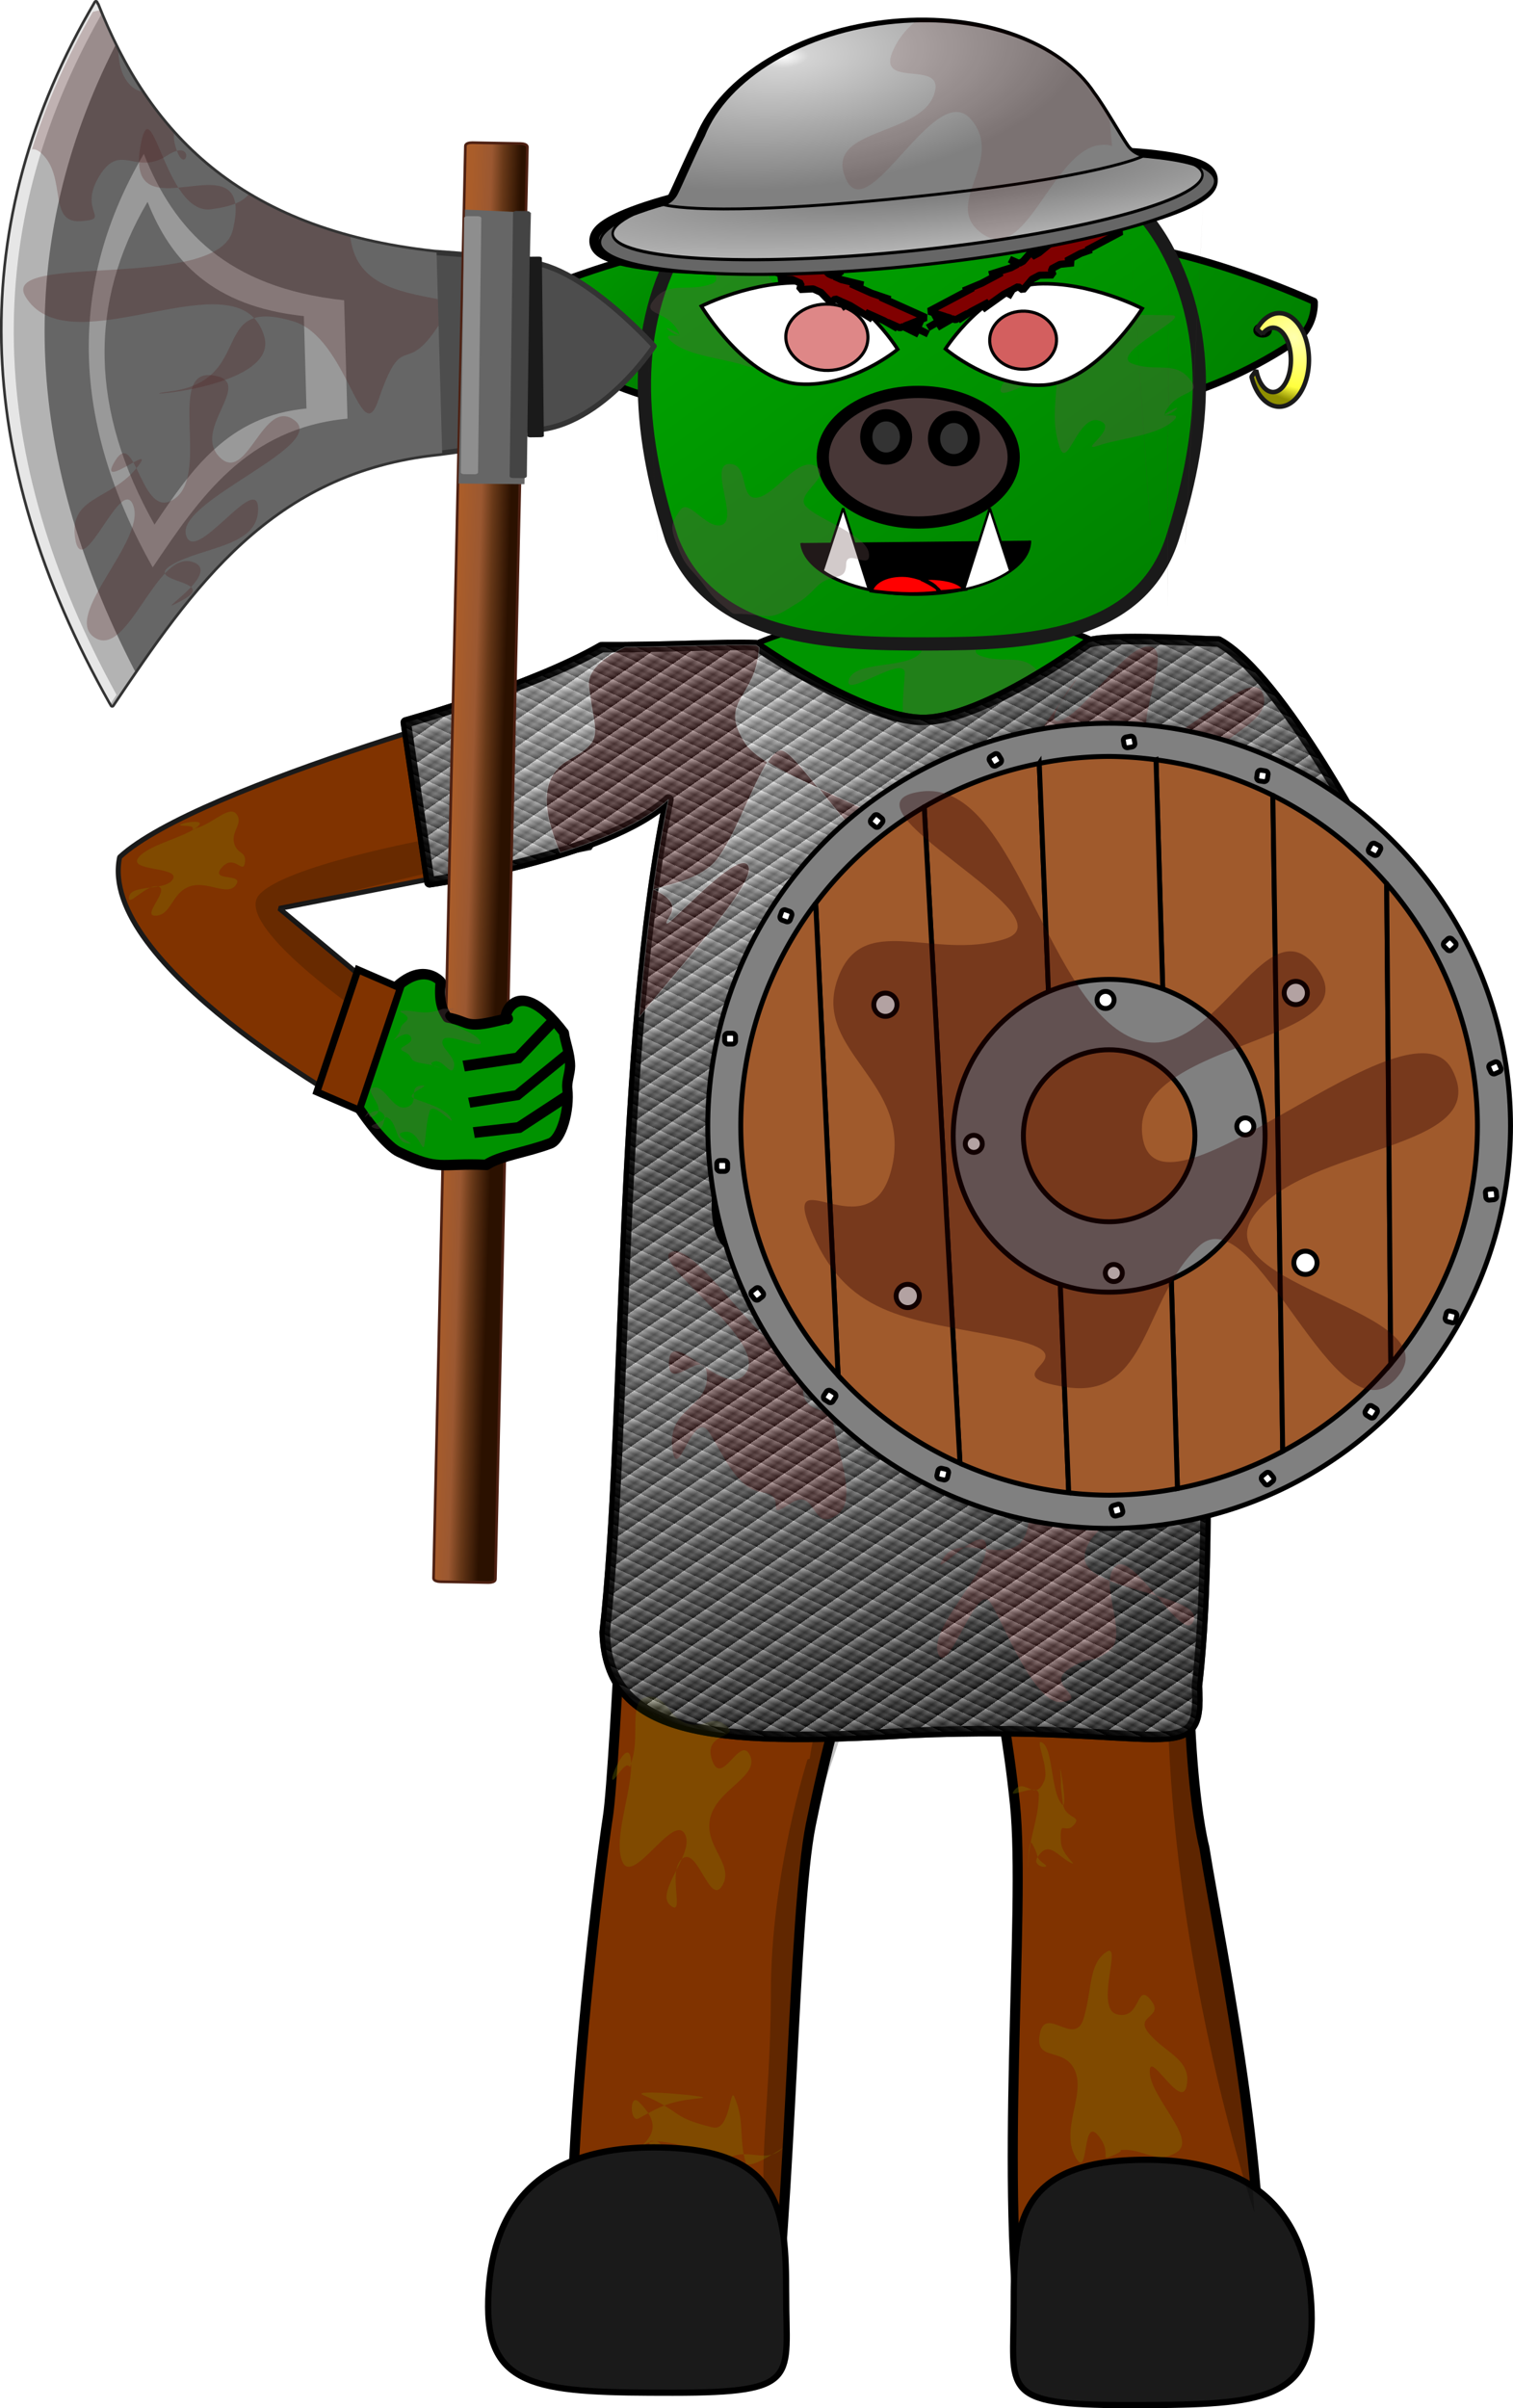 <?xml version="1.0" encoding="UTF-8"?>
<svg version="1.1" viewBox="0 0 1687.9 2684.7" xml:space="preserve" xmlns="http://www.w3.org/2000/svg" xmlns:xlink="http://www.w3.org/1999/xlink"><defs><linearGradient id="a"><stop stop-color="#fff" offset="0"/><stop stop-color="#3c3c3c" offset=".443"/><stop stop-color="#797979" offset=".634"/><stop offset="1"/></linearGradient><radialGradient id="f" cx="980.14" cy="2350.8" r="547.35" gradientTransform="matrix(1.796 -.07 .081 2.061 -969.52 -2483.1)" gradientUnits="userSpaceOnUse" xlink:href="#a"/><linearGradient id="k" x1="862.34" x2="876.44" y1="2218" y2="2238.1" gradientUnits="userSpaceOnUse" xlink:href="#a" spreadMethod="repeat"/><linearGradient id="i" x1="862.34" x2="856.31" y1="2218" y2="2231.2" gradientUnits="userSpaceOnUse" xlink:href="#a" spreadMethod="repeat"/><linearGradient x1="321.49" x2="323.31" y1="495.88" y2="499.57" gradientUnits="userSpaceOnUse" xlink:href="#a" spreadMethod="repeat"/><radialGradient id="e" cx="1615.9" cy="1149.9" r="358.16" gradientTransform="matrix(2.166 .005 .002 .253 -2232.5 974.56)" gradientUnits="userSpaceOnUse"><stop stop-color="#6d6d6d" offset="0"/><stop stop-color="#cacaca" offset="1"/></radialGradient><radialGradient id="d" cx="1509.1" cy="1037.8" r="279.73" gradientTransform="matrix(1.433 .023 -.017 .471 -1058 607.43)" gradientUnits="userSpaceOnUse"><stop stop-color="#fafafa" offset="0"/><stop stop-color="#d3d3d3" offset=".078"/><stop stop-color="#808080" offset="1"/></radialGradient><linearGradient id="h" x1="47.04" x2="156.82" y1="-11.322" y2="138.77" gradientTransform="matrix(4.396 0 0 4.396 854.21 1601.1)" gradientUnits="userSpaceOnUse" xlink:href="#b"/><linearGradient id="b"><stop stop-color="#00ab00" offset="0"/><stop stop-color="#007e00" offset="1"/></linearGradient><linearGradient id="g" x1="80.046" x2="199.83" y1="-33.495" y2="64.095" gradientTransform="matrix(4.396 0 0 4.396 854.21 1601.1)" gradientUnits="userSpaceOnUse" xlink:href="#b"/><radialGradient id="c" cx="162.98" cy="54.47" r="4.919" gradientTransform="matrix(10.606 12.068 -9.898 8.699 485.13 -580.16)" gradientUnits="userSpaceOnUse"><stop stop-color="#ffffaf" offset="0"/><stop stop-color="#ffff3d" offset=".771"/><stop stop-color="#8f8f00" offset="1"/></radialGradient><linearGradient id="l" x1="190.73" x2="139.52" y1="9.253" y2="66.767" gradientTransform="matrix(-4.396 0 0 4.396 1645.5 1601.1)" gradientUnits="userSpaceOnUse" xlink:href="#b"/><linearGradient id="j" x1="1103.9" x2="1135.8" y1="513.62" y2="498.77" gradientTransform="matrix(-1.434 .557 .62 1.288 1658.8 -641.67)" gradientUnits="userSpaceOnUse"><stop stop-color="#2b1100" offset="0"/><stop stop-color="#673818" offset=".364"/><stop stop-color="#9b5831" offset=".606"/><stop stop-color="#aa5d2a" offset="1"/></linearGradient></defs><g transform="translate(-230.91 -1484.3)"><path d="m802.68 1820.4s-2.599 28.004 21.92 44.726c82.267 56.109 204.39 95.06 285.56 70.033 81.176-25.028 84.937-96.961 8.402-160.67-76.536-63.706-315.88 45.907-315.88 45.907z" fill="url(#l)" stroke="#000" stroke-linecap="round" stroke-linejoin="bevel" stroke-width="7.913"/><path d="m851.21 2252.5s-399.16 106.31-486.79 187.26c-25.679 119.42 262.8 278.85 262.8 278.85l54.435-105.91-139.19-115.65 347.57-67.971z" fill="#803300" stroke="#1a1a1a" stroke-linecap="round" stroke-linejoin="bevel" stroke-width="5.607"/><path transform="translate(253.14 1300.1)" d="m851.75 826.62 21.814 56.279c-46.373 15.416-94.478 31.816-94.525 54.242-1.2e-4 17.943 16.48 34.532 44.396 48.01v571.63h386.8v-577.08c21.589-12.397 34.039-26.972 34.039-42.568-0.105-22.401-54.918-43.803-101.24-59.201l28.525-51.32h-319.81z" fill="#009500" stroke="#000" stroke-linecap="round" stroke-width="6.413"/><path d="m936.56 3027.2s-19.211 429.82-27.441 482.05c-8.23 52.225-64.674 489.92-28.467 620.85l208.81-9.536c24.647-176.29 26.295-504.76 45.94-601.87 50.038-247.36 120.98-369.61 120.98-369.61s78.05 70.163 106.78 346.1c12.454 119.61-18.672 430.4 10.557 619.42h252.02c36.208-130.93-34.804-466.22-51.263-570.66 0 0-31.706-114.13-10.425-421.64 1.996-28.85-4.942-59.401-1.943-91.72-163.69-13.515-625.56-3.371-625.56-3.371z" fill="#803300" stroke="#000" stroke-linecap="round" stroke-linejoin="bevel" stroke-width="11.233"/><path d="m1361.8 4056.1c0 93.108-17.403 109.39 126.31 109.39 143.71 0 206.11-2.713 206.11-95.679 0-93.108-40.696-177.79-184.41-177.79-143.71 0-148 70.974-148 164.08z" fill="#1a1a1a" stroke="#000" stroke-width="6.96"/><path d="m1252.1 3226.6c-79.686 69.599-108.05 154.9-117.97 218.43-0.711 0.035-1.489 0.245-2.34 0.652 0 0-40.926 127.82-40.926 260.65s-21.461 241.36 4.85 241.36c26.311 0 8.001-108.52 18.068-244.71 5.094-68.913 16.173-138.78 22.301-188.41 73.67-208 73.443-250.76 121.45-279.03l-5.438-8.938z" fill-opacity=".246" fill-rule="evenodd"/><path d="m1565.5 3069.2c-100.34 398.06 64.873 881.92 64.873 881.92l-13.326-184.1c-14.502-85.945-30.542-162.77-37.496-203.79 0 0-33.954-113.61-11.164-419.69 1.759-23.623-2.947-48.395-2.887-74.348z" fill-opacity=".268" fill-rule="evenodd"/><path transform="matrix(-.457 0 0 .366 1122.9 2050.5)" d="m-264.59 707.34c-18.239 64.478-44.168-101.74-94.589-83.857-55.035 19.515 56.111 99.883 4e-3 76.049-51.402-21.836-134.81-28.631-176.39-69.38-45.391-44.479 52.438-2.484-0.299-37.645-48.314-32.213 38.357 50.449 9.505-5.077-31.492-60.608-91.319-39.838-51.488-95.059 36.491-50.591 82.558-15.816 137.25-42.466 59.698-29.089-151.18-146.88-95.592-147 50.928-0.111 152.18-7.094 206.97 17.534 59.797 26.882-14.884-32.989 47.163-30.838 56.845 1.97-44.365 103-13.521 151.01 33.667 52.413 162.54 22.019 175.53 84.575 11.902 57.311-140.07-84.916-136.77-19.346 3.598 71.572 12.141 131.12-7.767 201.5z" fill="#6c5353" fill-opacity=".307"/><path d="m901.99 2205.8c-78.734 45.321-218.37 83.864-218.37 83.864l26.444 178.2s198.26-28.276 266.58-92.24c-56.249 268.94-45.594 700.6-71.142 928.31 3.435 113.05 113.99 126.04 342.3 112.14 286.62-12.068 324.05 41.559 318.38-52.134 28.97-245.58-15.611-769.91-20.271-979.67 64.875 49.296 59.566 59.947 59.566 59.947l161.16-1.152s-104.69-204.86-176.34-243.59c-22.626-0.163-117.35-6.717-145.22 1.122 0 0-116.3 86.376-184.24 86.315-67.941-0.061-186.41-83.366-186.41-83.366-39.106-1.252-102.08 2.63-172.43 2.254z" fill="url(#f)" stroke="#000" stroke-linecap="round" stroke-linejoin="round" stroke-width="11.703"/><g transform="matrix(4.941 11.381 -10.179 5.047 7569.1 -3093.2)" fill="#deaa87"/><path transform="translate(359.99 1272.7)" d="m350.99 1146.7s-165.55 30.421-191.58 63.204c-26.028 32.783 107.65 126.02 107.65 126.02l24.319-21.124-108.91-90.494 165.5-39.459z" fill-opacity=".187"/><path d="m1697.1 1820.4s2.599 28.004-21.92 44.726c-82.267 56.109-204.39 95.06-285.56 70.033-81.176-25.028-84.937-96.961-8.402-160.67 76.536-63.706 315.88 45.907 315.88 45.907z" fill="url(#g)" stroke="#000" stroke-linecap="round" stroke-linejoin="bevel" stroke-width="7.913"/><path d="m1259.4 1638.6c-111.26 0.242-216.52 21.398-272.03 121.34-55.756 100.18-42.005 216.66-7.001 325.6 43.554 112.41 176.3 116.88 285.99 116.63 109.7-0.255 235.31-6.284 272.06-116.63 35-108.94 48.502-225.42-7.001-325.6-55.506-99.941-160.77-121.1-272.03-121.34z" fill="url(#h)" stroke="#1a1a1a" stroke-linecap="round" stroke-linejoin="bevel" stroke-width="14.794px"/><path d="m1379.9 2087c0 33.314-57.006 60.062-127.51 60.062-68.256 0-124.26-25.29-127.26-57.387z"/><path d="m1379.9 2087c0 33.314-57.006 60.062-127.51 60.062-68.256 0-124.26-25.29-127.26-57.387" fill="none" stroke="#000" stroke-width="2.959px"/><path d="m1273.9 2129.1c15.002 0.973 27.253 4.134 33.254 12.158-9.501 1.216-18.502 2.432-29.003 2.918-2.25-7.052-9.501-10.456-19.002-14.347 4.251-0.729 9.251-1.216 14.752-0.729zm-14.752 0.729c-0.25 0.242-0.499 0.242-0.499 0.242 9.251 3.891 25.752 13.861 18.752 14.59-20.252 2.432-42.254 2.189-64.756-0.486-3.25-0.242-6.5-0.73-9.75-1.216 3-11.186 19.001-18.481 38.253-17.265 6.5 0.486 12.501 2.189 18.002 4.134z" fill="#f00" stroke="#000" stroke-width="3.699px"/><path transform="matrix(-.457 0 0 .366 1292.5 1724.9)" d="m-264.59 707.34c-18.239 64.478-44.168-101.74-94.589-83.857-55.035 19.515 56.111 99.883 4e-3 76.049-51.402-21.836-134.81-28.631-176.39-69.38-45.391-44.479 52.438-2.484-0.299-37.645-48.314-32.213 38.357 50.449 9.505-5.077-31.492-60.608-91.319-39.838-51.488-95.059 36.491-50.591 82.558-15.816 137.25-42.466 59.698-29.089-151.18-146.88-95.592-147 50.928-0.111 152.18-7.094 206.97 17.534 59.797 26.882-14.884-32.989 47.163-30.838 56.845 1.97-44.365 103-13.521 151.01 33.667 52.413 162.54 22.019 175.53 84.575 11.902 57.311-140.07-84.916-136.77-19.346 3.598 71.572 12.141 131.12-7.767 201.5z" fill="#6c5353" fill-opacity=".307"/><path d="m1394.9 1913.6c-58.756 2.918-109.26-40.365-109.26-40.365s44.255-69.545 103.01-72.463c58.756-2.675 116.51 27.478 116.51 27.478s-51.505 82.432-110.26 85.35z" fill="#fff" stroke="#000" stroke-width="3.945px"/><path d="m1374.3 1895.9c-20.752 0.973-38.254-12.645-39.254-30.638-1.001-17.751 14.751-33.07 35.504-34.043 20.502-0.973 38.004 12.645 39.004 30.396 1.001 17.994-14.751 33.313-35.253 34.285z" fill="#d35f5f" stroke="#000" stroke-width="3.452px"/><path transform="matrix(.457 0 0 .366 1226.5 1635.9)" d="m-264.59 707.34c-18.239 64.478-44.168-101.74-94.589-83.857-55.035 19.515 56.111 99.883 4e-3 76.049-51.402-21.836-134.81-28.631-176.39-69.38-45.391-44.479 52.438-2.484-0.299-37.645-48.314-32.213 38.357 50.449 9.505-5.077-31.492-60.608-91.319-39.838-51.488-95.059 36.491-50.591 82.558-15.816 137.25-42.466 59.698-29.089-151.18-146.88-95.592-147 50.928-0.111 152.18-7.094 206.97 17.534 59.797 26.882-14.884-32.989 47.163-30.838 56.845 1.97-44.365 103-13.521 151.01 33.667 52.413 162.54 22.019 175.53 84.575 11.902 57.311-140.07-84.916-136.77-19.346 3.598 71.572 12.141 131.12-7.767 201.5z" fill="#6c5353" fill-opacity=".307"/><path d="m1122.6 1912.4c58.756 3.891 109.76-38.663 109.76-38.663s-43.003-70.032-102.01-73.922c-58.755-3.648-117.01 25.775-117.01 25.775s50.255 83.162 109.26 86.809z" fill="#fff" stroke="#000" stroke-width="3.945px"/><path d="m1150.6 1897.2c25.156 1.387 46.938-13.87 48.472-34.12 1.841-20.528-17.486-38.281-42.643-39.669-25.463-1.387-46.938 13.87-48.778 34.12-1.534 20.25 17.794 38.003 42.95 39.668z" fill="#de8787" stroke="#000" stroke-width="3.452px"/><path d="m1573.1 1709.9c-19.502 379.58-20.002 382.74-20.002 382.74z" fill="#483737"/><path d="m1489.9 1725.2c25.753 363.29 25.753 366.45 25.753 366.45z" fill="#483737"/><path d="m1534.6 1723.2c-1 433.32-1.25 436.97-1.25 436.97z" fill="#483737"/><path d="m944.93 1709.9c19.502 379.58 19.752 382.74 19.752 382.74z" fill="#483737"/><path d="m1488.1 1717.4-29.996 17.616-3.038-0.964 22.41-15.39-23.235 15.118-1.986-0.632-3.925 2.083 15.117-11.905-29.984 19.795-9.474 5.025 4.255-9.502-14.013 14.678-1.458 0.773 6.942-12.421-29.769 24.526-7.778 4.132 7.609-14.801-17.624 20.113-4.347 2.305-10.475-4.595 8.861 5.455-7.622 4.045-23.998 7.571 13.835-2.181-22.451 11.904-20.277 8.463 10.684-3.373-49.14 26.074 12.519 3.998-8.086 4.418 8.236-4.367 5.075 1.619-6.226 4.154 6.885-3.944 0.91 0.29-20.721 12.276 21.43-12.051 4.398 1.407-15.143 10.174 16.687-9.677 3.756 1.198 13.592-7.209-10.96 7.713 14.647-9.667 19.948-10.589-7.346 8.23 23.799-16.957 8.841-4.689-4.204 8.091 5.157-8.591 6.375-3.387 5.233 3.959 10.212-12.149 8.382-4.445 15.048-0.242-2.015-6.674 9.785-5.19 15.221-1.588-8.168-2.156 15.958-8.461 12.058-4.25-5.455 0.75 38.924-20.654-9.48-3.034 8.744-4.518-9.329 4.333-1.937-0.618 12.951-6.562-14.828 5.959-3.723-1.186 31.354-16.612-31.746 16.483-4.064-1.3 28.185-18.195z" fill="#800000" stroke="#000" stroke-linecap="round" stroke-linejoin="bevel" stroke-width="7.913"/><path d="m1285.2 1549.1-17.982 56.142-9.086-48.512 2.005 53.648-28.995-50.9 8.556 68.091-32.096-54.712 19.467 61.534-44.421-38.472 24.308 31.726-52.768-13.751 37.44 25.093-53.832-9.028 54.882 18.459 137.45 4.063 57.711-36.557-61.252 28.26 48.922-38.03-66.231 25.992 33.163-41.585-49.808 30.842 36.201-56.466-40.312 53.243-3.32-69.08zm94.287 96.782-34.514 7.037 9.044 0.268 25.469-7.304z" fill="#800000" stroke="#000" stroke-linecap="round" stroke-linejoin="bevel" stroke-width="3.077"/><path d="m1392.8 1617.5-49.555 48.25" fill="none" stroke="#000" stroke-width="4.396px"/><path d="m1232.4 1601.8c-20.865 59.987-20.865 59.987-20.865 59.987" fill="none" stroke="#000" stroke-width="4.396px"/><path d="m1091.6 1638.4 46.946 29.994" fill="none" stroke="#000" stroke-width="4.396px"/><path d="m1317.2 1641c-43.034 33.905-41.73 32.602-41.73 32.602" fill="none" stroke="#000" stroke-width="4.396px"/><path d="m1468.4 1671c-61.291 23.474-62.595 23.474-62.595 23.474" fill="none" stroke="#000" stroke-width="4.396px"/><path d="m1069.4 1695.7c-49.555-15.649-49.555-14.344-49.555-14.344" fill="none" stroke="#000" stroke-width="4.396px"/><path d="m1135.9 1630.5c28.689 24.777 27.385 23.473 27.385 23.473" fill="none" stroke="#000" stroke-width="4.396px"/><ellipse cx="1255.3" cy="1994" rx="106.48" ry="72.796" fill="#483737" stroke="#000" stroke-linecap="round" stroke-linejoin="bevel" stroke-width="13.629"/><ellipse cx="1219.5" cy="1971.4" rx="22.169" ry="24.125" fill="#333" stroke="#000" stroke-linecap="round" stroke-linejoin="bevel" stroke-width="13.629"/><ellipse cx="1295.1" cy="1973.2" rx="22.169" ry="24.125" fill="#333" stroke="#000" stroke-linecap="round" stroke-linejoin="bevel" stroke-width="13.629"/><path d="m1036 1739.2 31.088 15.61 2.969-1.161-23.371-13.886 24.177 13.561 1.941-0.761 4.054 1.821-15.866-10.887 31.219 17.784 9.784 4.393-4.869-9.203 14.946 13.727 1.506 0.676-7.742-11.939 31.314 22.52 8.032 3.612-8.563-14.27 18.905 18.913 4.489 2.015 10.151-5.273-8.484 6.024 7.87 3.537 24.442 5.98-13.949-1.268 23.184 10.405 20.789 7.114-10.882-2.664 50.745 22.793-12.229 4.811 8.358 3.877-8.504-3.816-4.957 1.948 6.485 3.738-7.129-3.484-0.889 0.347 21.482 10.89-22.175-10.619-4.296 1.692 15.778 9.159-17.286-8.561-3.669 1.441-14.035-6.301 11.443 6.977-15.25-8.685-20.6-9.257 7.87 7.731-24.86-15.358-9.13-4.099 4.726 7.797-5.71-8.234-6.583-2.961-4.961 4.294-10.987-11.452-8.656-3.886-15.032 0.746 1.573-6.791-10.105-4.537-15.293-0.586 8.009-2.688-16.478-7.396-12.311-3.449 5.492 0.391-40.196-18.056 9.261-3.65-9.022-3.934 9.593 3.711 1.892-0.744-13.353-5.698 15.187 4.973 3.637-1.427-32.376-14.519 32.759 14.364 3.97-1.565-29.318-16.306z" fill="#800000" stroke="#000" stroke-linecap="round" stroke-linejoin="bevel" stroke-width="7.913"/><path d="m1383.7 1656.6c-43.034 33.906-41.73 32.602-41.73 32.602" fill="none" stroke="#000" stroke-width="4.396px"/><path d="m1151.6 1655.3 46.946 29.994" fill="none" stroke="#000" stroke-width="4.396px"/><path d="m1335.1 2050.8-28.662 90.331h1.151c20.374-4.604 37.792-11.619 50.378-20.359l-8.209-25.116-14.657-44.839z" fill="#fff" stroke="#000" stroke-linecap="round" stroke-linejoin="bevel" stroke-width="2.638"/><path d="m1171.5 2050.8 14.331 45.166 14.331 45.165h-1.151c-20.374-4.604-37.791-11.619-50.378-20.359l8.209-25.116 14.657-44.839z" fill="#fff" stroke="#000" stroke-linecap="round" stroke-linejoin="bevel" stroke-width="2.638"/><ellipse cx="1639.5" cy="1852.5" rx="6.409" ry="4.189" stroke="#000" stroke-linecap="round" stroke-linejoin="bevel" stroke-width="7.99"/><path d="m1658 1833.4a33.141 52.125 0 0 0-24.887 17.761l6.181 5.619a19.893 35.847 0 0 1 11.84-7.098 19.893 35.847 0 0 1 19.898 35.849 19.893 35.847 0 0 1-19.898 35.836 19.893 35.847 0 0 1-18.802-24.338l-5.235 7.208a33.141 52.125 0 0 0 30.902 33.411 33.141 52.125 0 0 0 33.136-52.117 33.141 52.125 0 0 0-33.136-52.13z" fill="url(#c)" stroke="#1a1a1a" stroke-linecap="round" stroke-linejoin="bevel" stroke-width="5.066"/><g transform="matrix(.835 -.078 .059 1.105 132.66 383.49)" stroke="#000" stroke-miterlimit="10"><path d="m1538.5 1262.8c-2.506-1.673-5.01-3.778-7.184-6.45-8.166-10.038-28.862-42.256-40.9-55.943-39.234-52.212-140.05-89.305-258.32-89.305-123.8 0-227.95 39.782-262.88 95.86-13.81 17.425-32.843 46.367-39.841 55.296-1.173 1.497-2.482 2.763-3.842 3.859-64.534 8.594-103.67 19.683-103.46 31.618 0.44 25.835 184.91 45.842 412.03 44.686 227.12-1.155 410.88-23.036 410.44-48.871-0.205-12.03-40.32-22.795-106.05-30.749z" fill="#999" stroke-linecap="round" stroke-width="17.493"/><ellipse transform="matrix(1 -.005 .017 1 0 0)" cx="1214.1" cy="1300.7" rx="411.26" ry="46.787" fill="url(#e)" stroke-width="2.916"/><path d="m1611.7 1272.1c13.867 4.733 21.447 9.853 21.526 15.229 0.379 26.095-175.78 48.302-393.46 49.601-217.68 1.299-394.45-18.803-394.83-44.897-0.091-6.252 9.977-12.28 28.296-17.851-29.376 7.738-45.936 16.43-45.804 25.542 0.44 30.286 184.86 53.738 411.91 52.384 227.05-1.355 410.76-27.004 410.32-57.29-0.118-8.191-13.721-15.881-37.962-22.718z" fill="#666" stroke-width="3.156"/><path d="m914.61 1267.2s11.665-1.276 18.664-10.205 26.031-37.872 39.841-55.297c34.93-56.078 139.08-95.86 262.88-95.86 118.27 0 219.08 37.094 258.32 89.305 12.038 13.688 32.734 45.905 40.9 55.943 8.166 10.038 20.998 12.283 20.998 12.283s-56.247 18.032-321.9 19.596c-265.66 1.565-319.7-15.767-319.7-15.767z" fill="url(#d)" stroke-linecap="round" stroke-width="2.916"/></g><path transform="translate(359.99 1272.7)" d="m698.68 930.54c-33.56-0.086-79.352 2.048-130.44 2.459-24.847 11.591-42.594 25.782-40.467 44.109 6.177 53.22 18.814 58.675-22.068 81.311-40.882 22.636-22.266 74.197-10.703 102.16 0.223 0.54 0.51 1.068 0.824 1.592 47.064-14.564 93.981-34.166 120.83-59.303-6.548 31.306-12.179 64.839-17.076 99.977 0.312 0.139 0.633 0.276 0.939 0.416 19.352-6.61 42.208-8.938 63.24-26.131 22.052-18.026 44.526-86.631 63.361-115.92-11.51-7.195-20.415-14.403-24.967-21.568-27.632-43.493 5.5-48.149 14.037-91.832 1.057-5.41 1.587-10.298 1.637-14.699-1.471-1.009-3.393-2.324-3.393-2.324-4.888-0.156-10.15-0.232-15.752-0.246zm28.438 130.67c15.559 9.725 35.907 19.42 56.836 28.961-18.623-23.111-34.37-42.454-41.967-42.342-4.612 0.068-9.598 5.184-14.869 13.381zm56.836 28.961c33.084 41.057 75.352 94.153 97.896 72.252 21.584-20.968-40.325-46.006-97.896-72.252zm-183.44 113.09c-0.35 0.119-0.7 0.239-1.047 0.361-6.267 45.1-11.322 92.85-15.488 142.07 45.64-56.114 129.37-148.54 122.44-167.97-10.164-28.465-112.14 94.507-88.002 55.191 7.92-12.898-1.396-22.108-17.898-29.65z" fill="#501616" stroke="#fff" stroke-linecap="round" stroke-linejoin="bevel" stroke-width=".656"/><path transform="matrix(1.037 0 0 1.228 687.5 1903.2)" d="m759.91 1080.5c-19.691 14.305 14.896 63.31-6.748 76.936-21.645 13.626-17.72 2.511-43.828 16.717-26.108 14.206 22.573 26.187-6.864 29.846-29.438 3.659-62.044-69.637-77.161-90.235-15.117-20.598-45.614 69.246-56.351 46.363-10.737-22.883 52.821-71.794 51.868-97.453s-63.865 35.111-46.29 10.732 69.052 7.826 86.677-18.227c17.624-26.053-16.159-85.484 2.771-110.99s24.883 103.54 47.805 91.124c22.922-12.419-58.247-82.558-29.116-75.548s54.961 31.199 81.139 50.507c26.177 19.308-8.182-24.506 10.589-3.159 18.772 21.348-47.78 35.779-47.889 65.894-0.109 30.115 127.82 32.932 117.31 57.198-10.513 24.266-64.223-64.008-83.914-49.703z" fill="#501616"/><path transform="matrix(-1.221 0 0 -1.403 2331.7 3926.8)" d="m785.81 1138.4c-13.652 20.16-28.5 37.039-45.447 58.275-16.947 21.236 34.364-35.891 10.478-27.967-23.885 7.924-59.116 61.294-81.364 58.388-22.248-2.906 19.7-68.84-3.009-74.219-22.709-5.378-89.71 60.699-99.826 36.902-10.116-23.797 46.455-34.185 45.986-55.604-0.469-21.419-77.73-69.735-71.027-93.657s79.144 1.372 94.913-15.013c15.769-16.385-49.328-31.482-33.531-46.748 15.797-15.266 24.722 20.343 52.297 14.755 27.575-5.588-5.495-11.074 19.804-16.974 25.299-5.9 21.693-10.814 47.554-5.357 25.862 5.457 85.779-12.345 98.611 8.682 12.832 21.026-12.873 62.736-15.53 89.596s-15.153 31.264-14.983 52.244c0.17 20.98 8.726-3.462-4.926 16.698z" fill="#501616"/><path transform="matrix(1.037 0 0 1.228 376.64 1715.7)" d="m760.46 1077.6c-22.34 16.562 29.575 90.147 0.407 108.62-29.531 18.707-21.602-26.236-51.644-9.51-29.673 16.519-1.007-6.843-28.978-10.275-28.319-3.475-40.129-30.797-57.846-54.456-17.5-23.368-34.774 50.023-39.695 13.95-4.983-36.522 38.735-36.073 37.345-65.745-1.373-29.307-43.055 19.205-40.792-13.195 2.291-32.804 63.722 39.753 83.818 9.418 19.849-29.961-108.76-101.27-80.475-108.62 28.635-7.441 105.33 104.2 131.71 89.578 26.053-14.443-12.638-105.05 24.661-106.75 37.764-1.72-3.063 56.734 27.435 78.776 30.122 21.771 19.841-69.296 38.376-44.553 18.766 25.051-81.577 74.146-81.366 108.98 0.208 34.41 83.341 8.052 81.816 43.67-1.543 36.062-22.156-56.661-44.774-39.893z" fill="#501616"/><path transform="translate(359.99 1272.7)" d="m902.38 233.85c-2.71 7e-3 -5.434 0.049-8.17 0.121-9.601 7.473-17.82 16.5-24.014 27.766-29.992 54.557 59.471 11.356 42.182 56.637s-122.77 36.199-97.818 92.627 99.789-112.95 139.56-66.369-35.537 96.123 14.309 128.67c49.845 32.551 78.604-102.68 135.41-100.33 2.95 0.122 5.516 0.625 7.744 1.453-1.151-11.701-2.313-23.389-2.971-34.641-6.181-10.019-12.424-19.847-17.117-25.971-31.939-48.625-103.96-80.182-189.12-79.963zm209.21 140.57c-741.06 1681.2-370.53 840.6 0 0z" fill="#500" fill-opacity=".113"/><path transform="matrix(.457 0 0 .366 1261 1907.6)" d="m-261.2 631.62c-32.662 41.785-35.47 39.801-71.219 68.024-40.348 31.852-52.897 18.32-100.53 14.477-42.2-3.405-22.435 6.797-54.727-24.349-36.445-35.152-41.229-58.636-69.533-96.785-25.078-33.801-31.079-46.152-45.426-93.679-16.193-53.64-13.158-61.403 9.393-102.83 19.981-36.708 63.417 60.216 100.92 45.904 42.325-16.153-33.965-186.59 19.556-185.92 47.422 0.594 24.089 107.22 65.067 102.88 46.25-4.903 100.05-128.56 146.22-95.408 40.906 29.372-51.436 83.023-26.428 120.06 28.225 41.798 150.32 87.716 155.23 146.41 4.35 52.005-55.077-18.277-55.796 31.85-0.811 56.575-35.865 22.217-72.729 69.377z" fill="#6c5353" fill-opacity=".307"/><path transform="matrix(.693 0 0 .915 980.05 1617.2)" d="m81.769 2152c-20.271 25.99-39.695-48.229-64.676-32.69-24.981 15.538 6.14 72.953-19.324 56.655-25.464-16.298 42.316-64.729 23.046-87.579-19.27-22.85-82.171 62.947-99.491 35.178-17.32-27.769 18.038-90.674 13.328-124.97-4.71-34.291-48.208 46.445-21.632 18.687 26.576-27.758 15.353 6.962 25.068-23s-7.052-70.534 24.398-72.215c31.45-1.681 31.273 25.899 63.424 32.661 32.151 6.762 36.596-12.479 62.054 2.536 25.459 15.016-38.454 7.353-22.7 41.865 15.755 34.512 44.822-31.55 60.939-5.838 16.116 25.712-52.359 40.919-63.764 75.903-11.405 34.984 39.601 56.813 19.33 82.803z" fill="#808000" fill-opacity=".307"/><path transform="matrix(.557 0 0 .768 1462.5 2241.4)" d="m146.47 2137.9c-40.074 19.036-64.611-4.197-107.51-2.988-42.899 1.208 19.621-4.869-17.302 6.836-36.923 11.705-1.009 0.162-33.806-28.207-32.798-28.369-17.403 70.267-46.023 30.198-28.62-40.068 21.872-89.683-0.431-124.68-22.303-34.997-80.974-10.757-69.8-52.796s69.814 20.297 87.525-21.901c17.711-42.198 9.351-77.934 44.631-96.284 35.28-18.35-24.604 82.668 23.398 90.292 48.002 7.624 36.669-47.978 66.384-21.216 29.716 26.762-36.47 21.577-2.034 49.91 34.435 28.333 84.506 37.678 73.983 75.009s-76.633-56.404-73.695-19.163c2.938 37.242 94.754 95.954 54.68 114.99z" fill="#808000" fill-opacity=".307"/><path transform="matrix(.235 0 0 .465 1391.7 2567.1)" d="m146.47 2137.9c-64.518-15.022-108.13-57.865-161.69-12.945-27.007 22.653 64.117 27.21 36.874 16.793-54.022-20.657-20.829-14.052-61.743-50.684-20.633-18.473-20.012 89.703-18.086 52.676 3.819-73.424 48.988-106.49 50.328-169.74 0.676-31.896-146.85 11.794-120.56-7.734 52.144-38.724 102.01 30.276 147.15-26.78 22.763-28.773-44.386-97.138-14.995-91.406 58.281 11.366 42.659 120.17 99.256 149.66 28.541 14.872-14.432-110.28-9.473-80.584 9.833 58.896-4.77 5.798 12.391 77.037 8.654 35.925 83.262 30.822 59.558 47.882-47.005 33.83-75.15-16.837-68.683 44.968 3.261 31.168 82.205 58.434 49.669 50.858z" fill="#808000" fill-opacity=".307"/><path transform="matrix(-.08 .32 -.539 -.136 2099.6 4130.2)" d="m146.47 2137.9c-72.2-33.356-121.74-45.717-178.92 11.659-23.218 23.299 77.855 7.386 54.105-7.811-58.488-37.427-80.897-50.091-118.91-112.75-15.438-25.445 30.009 149.42 39.085 114.74 22.351-85.395 50.178-62.687 48.247-150.65-0.784-35.72-147.2-13.485-118.48-26.822 70.725-32.843 130.45-28.198 205.8-54.086 30.6-10.512-100.35-75.282-73.647-64.1 65.756 27.54 17.353 69.653 83.465 105.25 26.846 14.457 7.441-65.268 6.318-36.179-2.766 71.636-32.97 103.03-10.53 185.35 9.112 33.428 108.26-71.942 82.479-60.434-63.492 28.34-33.95-3.291-81.253 48.374-19.208 20.98 91.557 60.997 62.239 47.452z" fill="#808000" fill-opacity=".307"/><path d="m1107.9 4042.3c0 93.108 17.403 109.39-126.31 109.39-143.71 0-206.11-2.713-206.11-95.679 0-93.108 40.696-177.79 184.41-177.79 143.71 0 148 70.974 148 164.08z" fill="#1a1a1a" stroke="#000" stroke-width="6.96"/><path transform="matrix(.214 .344 -.502 .313 1467.8 1803.4)" d="m81.769 2152c-20.271 25.99-39.695-48.229-64.676-32.69-24.981 15.538 6.14 72.953-19.324 56.655-25.464-16.298 42.316-64.729 23.046-87.579-19.27-22.85-82.171 62.947-99.491 35.178-17.32-27.769 18.038-90.674 13.328-124.97-4.71-34.291-48.208 46.445-21.632 18.687 26.576-27.758 15.353 6.962 25.068-23s-7.052-70.534 24.398-72.215c31.45-1.681 31.273 25.899 63.424 32.661 32.151 6.762 36.596-12.479 62.054 2.536 25.459 15.016-38.454 7.353-22.7 41.865 15.755 34.512 44.822-31.55 60.939-5.838 16.116 25.712-52.359 40.919-63.764 75.903-11.405 34.984 39.601 56.813 19.33 82.803z" fill="#808000" fill-opacity=".307"/></g><g transform="translate(176.26 -85.1)" opacity=".504"><path transform="translate(-407.17 -1399.2)" d="m901.99 2205.8c-78.734 45.321-218.37 83.864-218.37 83.864l26.444 178.2s198.26-28.276 266.58-92.24c-56.249 268.94-45.594 700.6-71.142 928.31 3.435 113.05 113.99 126.04 342.3 112.14 286.62-12.068 324.05 41.559 318.38-52.134 28.97-245.58-15.611-769.91-20.271-979.67 64.875 49.296 59.566 59.947 59.566 59.947l161.16-1.152s-104.69-204.86-176.34-243.59c-22.626-0.163-117.35-6.717-145.22 1.122 0 0-116.3 86.376-184.24 86.315-67.941-0.061-186.41-83.366-186.41-83.366-39.106-1.252-102.08 2.63-172.43 2.254z" fill="url(#k)" stroke="#000" stroke-linecap="round" stroke-linejoin="round" stroke-width="11.703"/></g><g transform="translate(176.26 -85.1)" opacity=".5"><path transform="translate(-407.17 -1399.2)" d="m901.99 2205.8c-78.734 45.321-218.37 83.864-218.37 83.864l26.444 178.2s198.26-28.276 266.58-92.24c-56.249 268.94-45.594 700.6-71.142 928.31 3.435 113.05 113.99 126.04 342.3 112.14 286.62-12.068 324.05 41.559 318.38-52.134 28.97-245.58-15.611-769.91-20.271-979.67 64.875 49.296 59.566 59.947 59.566 59.947l161.16-1.152s-104.69-204.86-176.34-243.59c-22.626-0.163-117.35-6.717-145.22 1.122 0 0-116.3 86.376-184.24 86.315-67.941-0.061-186.41-83.366-186.41-83.366-39.106-1.252-102.08 2.63-172.43 2.254z" fill="url(#i)" opacity=".504" stroke="#000" stroke-linecap="round" stroke-linejoin="round" stroke-width="11.703"/></g><g transform="translate(176.26 -85.1)"><g transform="matrix(-5.571 11.086 -10.397 -4.58 9304.5 2079.2)" fill="#009500"><g transform="matrix(.954 -.272 .264 .973 -181.39 87.689)" fill="#009500" stroke="#000"><path d="m239.62 685.95c2.36 1.31 4.275 2.852 4.715 3.741 1.9 3.77 1.073 3.759 1.346 8.225-0.84 1.4-1.079 3.926-1.879 6.296-0.37 1.09-3.059 2.153-5.069 2.113-0.63-0.01-1.38 0.39-2.08 0.47-1.11 0.11-2.278-0.267-3.068-0.287-6.233-1.982-0.62-6.079-1.442-5.208 1.04-4.43 0.154-4.846-0.308-7.189-0.42 1.32 1.063 3.584 0.386 5.837-0.665 1.037-0.425 2.658-2.095 1.418-1.622-5.47-4.794-8.65 2.806-13.727" stroke-linecap="round" stroke-linejoin="round" stroke-width=".969"/><path d="m239.9 696.85-0.619 4.641-3.8 5.288" stroke-width=".934px"/><path d="m242.67 697.02-0.389 4.347-2.814 4.836" stroke-width="1px"/><path d="m236.5 696.65-0.66 5.26-3.962 4.386" stroke-width="1px"/></g></g><path d="m1198.1 1034.7 2.833 315.11-366.67-13.443-2.268 142.29s400.37 58.107 484.84 19.998c84.469-38.109 23.019-468.16 23.019-468.16z" fill="#803300" stroke="#1a1a1a" stroke-linecap="round" stroke-linejoin="bevel" stroke-width="5.929"/><rect transform="matrix(.003 -1 .996 .084 0 0)" x="-1415.9" y="837.69" width="161.5" height="55.518" fill="#fff" stroke="#000" stroke-linecap="round" stroke-width="8.751"/><rect transform="matrix(.999 -.037 -.04 .999 0 0)" x="1237.4" y="1074.4" width="161.04" height="55.531" fill="#fff" stroke="#000" stroke-linecap="round" stroke-width="8.74"/><g transform="translate(-1181.3 3.356)" stroke="#000" stroke-linecap="round"><ellipse cx="2242.4" cy="1336.8" rx="447.78" ry="448.76" fill="#808080" stroke-width="5.483"/><path d="m2294.7 928.77 23.891 812.39a410.88 411.78 0 0 0 117.47-41.56l-11.019-731.12a410.88 411.78 0 0 0-130.35-39.708z" fill="#a05a2c" stroke-width="5.483"/><path d="m2164.4 932.83a410.88 411.78 0 0 0-128.33 48.435l39.911 731.72a410.88 411.78 0 0 0 121.3 32.918l-32.876-813.08z" fill="#a05a2c" stroke-width="5.483"/><path d="m2242.4 925.01a410.88 411.78 0 0 0-77.959 7.817l32.876 813.08a410.88 411.78 0 0 0 45.083 2.667 410.88 411.78 0 0 0 76.171-7.41l-23.891-812.39a410.88 411.78 0 0 0-52.28-3.759z" fill="#a05a2c" stroke-width="5.483"/><ellipse cx="2242.4" cy="1347.9" rx="173.96" ry="174.34" fill="#808080" stroke-width="5.483"/><ellipse cx="2242.4" cy="1347.9" rx="95.682" ry="95.891" fill="#a05a2c" stroke-width="5.483"/><ellipse cx="2238.4" cy="1196.5" rx="9.513" ry="9.534" fill="#fff" stroke-width="5.483"/><ellipse cx="2394.3" cy="1337.5" rx="9.513" ry="9.534" fill="#fff" stroke-width="5.483"/><ellipse cx="2091.4" cy="1356.9" rx="9.513" ry="9.534" fill="#fff" stroke-width="5.483"/><ellipse cx="2247.6" cy="1500.9" rx="9.513" ry="9.534" fill="#fff" stroke-width="5.483"/><path d="m2036.1 981.26a410.88 411.78 0 0 0-121.03 107.48l25.005 526.3a410.88 411.78 0 0 0 135.94 97.941l-39.911-731.72z" fill="#a05a2c" stroke-width="5.483"/><ellipse cx="1992.8" cy="1201.8" rx="12.946" ry="12.974" fill="#fff" stroke-width="5.483"/><ellipse cx="2017.7" cy="1526.5" rx="12.946" ry="12.974" fill="#fff" stroke-width="5.483"/><rect x="1804.7" y="1375.5" width="12.087" height="12.087" ry="3.509" fill="#fff" stroke-width="5.483"/><rect x="1813.5" y="1233.6" width="12.087" height="12.087" ry="3.509" fill="#fff" stroke-width="5.483"/><rect transform="matrix(.941 .339 -.339 .941 0 0)" x="2137.7" y="393.46" width="12.087" height="12.087" ry="3.509" fill="#fff" stroke-width="5.483"/><rect transform="matrix(.775 .632 -.632 .775 0 0)" x="2160.8" y="-486.62" width="12.087" height="12.087" ry="3.509" fill="#fff" stroke-width="5.483"/><rect transform="matrix(.52 .854 -.854 .52 0 0)" x="1887.8" y="-1330" width="12.087" height="12.087" ry="3.509" fill="#fff" stroke-width="5.483"/><rect transform="matrix(.184 .983 -.983 .184 0 0)" x="1303.9" y="-2064.7" width="12.087" height="12.087" ry="3.509" fill="#fff" stroke-width="5.483"/><rect transform="matrix(-.15 .989 -.989 -.15 0 0)" x="567.89" y="-2533.3" width="12.087" height="12.087" ry="3.509" fill="#fff" stroke-width="5.483"/><rect transform="matrix(-.478 .878 -.878 -.478 0 0)" x="-316.54" y="-2728.2" width="12.087" height="12.087" ry="3.509" fill="#fff" stroke-width="5.483"/><rect transform="matrix(-.725 .688 -.688 -.725 0 0)" x="-1127.8" y="-2635.5" width="12.087" height="12.087" ry="3.509" fill="#fff" stroke-width="5.483"/><rect transform="matrix(-.912 .41 -.41 -.912 0 0)" x="-1922.3" y="-2262.5" width="12.087" height="12.087" ry="3.509" fill="#fff" stroke-width="5.483"/><rect transform="matrix(-.996 .094 -.094 -.996 0 0)" x="-2528.8" y="-1663.2" width="12.087" height="12.087" ry="3.509" fill="#fff" stroke-width="5.483"/><rect transform="matrix(-.97 -.245 .245 -.97 0 0)" x="-2928.1" y="-865.71" width="12.087" height="12.087" ry="3.509" fill="#fff" stroke-width="5.483"/><rect transform="matrix(-.849 -.528 .528 -.849 0 0)" x="-3033.5" y="-73.336" width="12.087" height="12.087" ry="3.509" fill="#fff" stroke-width="5.483"/><rect transform="matrix(-.63 -.776 .776 -.63 0 0)" x="-2875.3" y="781.93" width="12.087" height="12.087" ry="3.509" fill="#fff" stroke-width="5.483"/><rect transform="matrix(-.272 -.962 .962 -.272 0 0)" x="-2317.8" y="1680.3" width="12.087" height="12.087" ry="3.509" fill="#fff" stroke-width="5.483"/><rect transform="matrix(.224 -.975 .975 .224 0 0)" x="-1226.3" y="2383.8" width="12.087" height="12.087" ry="3.509" fill="#fff" stroke-width="5.483"/><rect transform="matrix(.539 -.842 .842 .539 0 0)" x="-345.29" y="2504" width="12.087" height="12.087" ry="3.509" fill="#fff" stroke-width="5.483"/><rect transform="matrix(.787 -.617 .617 .787 0 0)" x="509.3" y="2334.7" width="12.087" height="12.087" ry="3.509" fill="#fff" stroke-width="5.483"/><path d="m1915 1088.7a410.88 411.78 0 0 0-83.56 248.04 410.88 411.78 0 0 0 108.56 278.25l-25.005-526.3z" fill="#a05a2c" stroke-width="5.483"/><path d="m2425 968.48 11.019 731.12a410.88 411.78 0 0 0 120.55-97.47l-4.573-535.26a410.88 411.78 0 0 0-126.99-98.391z" fill="#a05a2c" stroke-width="5.483"/><path d="m2552 1066.9 4.573 535.26a410.88 411.78 0 0 0 96.688-265.34 410.88 411.78 0 0 0-101.26-269.92z" fill="#a05a2c" stroke-width="5.483"/><ellipse cx="2450.6" cy="1188.7" rx="12.946" ry="12.974" fill="#fff" stroke-width="5.483"/><ellipse cx="2461.4" cy="1489.5" rx="12.946" ry="12.974" fill="#fff" stroke-width="5.483"/></g><path d="m553.49 471.01s-94.14-105.07-154.19-92.555c-8.741 1.822-12.361-9.285-17.784-9.849l-1.211-49.791-35.03 50.398-37.427-2.826c-220.15-24.241-319.85-134.62-375.84-276.16-0.067 0.128-0.106 0.268-0.178 0.39-0.345-0.856-0.72-1.693-1.059-2.555-144.23 244.98-138.66 505.23 16.806 780.77 0.016-0.024 0.036-0.044 0.052-0.068 0.426 0.76 0.839 1.522 1.267 2.282 88.062-130.75 176.41-261.07 364.23-280.4l32.759-4.421 41.779 37.904-1.32-52.862c4.668-0.97 9.737-3.435 15.209-7.651 82.841 12.402 151.94-92.61 151.94-92.61z" color="#000000" fill="#4d4d4d" stroke="#333" stroke-linecap="round" stroke-linejoin="round" stroke-width="5.923"/><path d="m404.31 246.57-53.653-0.965c-3.436-0.062-6.224 0.918-6.253 2.196l-35.539 1596.7c-0.029 1.278 2.715 2.358 6.15 2.419l53.653 0.965c3.436 0.062 6.224-0.918 6.253-2.196l35.696-1596.7c0.029-1.278-2.715-2.358-6.15-2.419z" color="#000000" fill="#ff7f2a" stroke="#4d2012" stroke-linecap="round" stroke-linejoin="round" stroke-width="5.923"/><path d="m404.31 246.57-53.653-0.965c-3.436-0.062-6.224 0.918-6.253 2.196l-35.539 1596.7c-0.029 1.278 2.715 2.358 6.15 2.419l53.653 0.965c3.436 0.062 6.224-0.918 6.253-2.196l35.696-1596.7c0.029-1.278-2.715-2.358-6.15-2.419z" color="#000000" fill="url(#j)" stroke-width="0"/><path d="m317.03 590.2c-190.5 17.92-279.53 149.18-368.21 280.84-155.44-275.53-161.03-535.8-16.798-780.76 56.241 142.18 156.51 252.88 378.74 276.43" fill="#666" stroke-width="0"/><path d="m416.13 322.21-73.61-3.447-7.335 305.37 73.643 0.744" fill="#666" stroke-width="0"/><path d="m402.44 574.43-4.02 40.896" fill="#f00" stroke-width="0"/><path d="m-67.963 90.256c-144.24 244.98-138.63 505.26 16.8 780.8 8.472-12.578 16.932-25.155 25.499-37.627-126.65-244.65-134.03-477.12-22.054-697.43-7.359-14.809-14.064-30.096-20.253-45.74z" fill="#b3b3b3" stroke-width="0"/><rect transform="matrix(1 -.012 .011 1 0 0)" x="405.6" y="376.22" width="18.52" height="201.34" rx="3.477" ry="1.329" color="#000000" fill="#1a1a1a" stroke-width="0"/><path d="m211.38 551.8c-112.41 10.569-164.93 88.073-217.25 165.8-91.703-162.67-95.01-316.33-9.927-460.97 33.181 83.941 92.339 149.3 223.45 163.21" fill="#999" stroke-width="0"/><path d="m165.65 540.5c-87.741 8.249-128.73 68.74-169.57 129.41-71.573-126.97-74.16-246.9-7.734-359.79 25.897 65.517 72.071 116.53 174.4 127.38" fill="#666" stroke-width="0"/><rect transform="matrix(-1 -.01 -.013 1 0 0)" x="-364.91" y="322.58" width="19.189" height="287.63" rx="3.603" ry="1.899" color="#000000" fill="#8e8e8e" stroke-width="0"/><path d="m-69.238 88.061c-144.24 244.98-138.63 505.26 16.8 780.8 2.061-3.06 4.114-6.131 6.176-9.189-146.87-266.99-152.66-519.61-17.318-757.82-1.927-4.567-3.825-9.155-5.658-13.788z" fill="#e6e6e6" stroke-width="0"/><rect transform="matrix(-1 -.01 -.013 1 0 0)" x="-419.42" y="316.26" width="19.189" height="297.68" rx="3.603" ry="1.965" color="#000000" fill="#444" stroke-width="0"/><g transform="matrix(4.287 11.643 10.847 -3.38 -8250.4 978.12)" fill="#009200"><g transform="matrix(.954 -.272 .264 .973 -182.56 51.876)" fill="#009200"><g transform="translate(-7.542 35.041)" fill="#009200" stroke="#000"><path d="m239.62 685.95c2.36 1.31 4.275 2.852 4.715 3.741 1.9 3.77 1.073 3.759 1.346 8.225-0.84 1.4-1.079 3.926-1.879 6.296-0.37 1.09-3.059 2.153-5.069 2.113-0.63-0.01-1.38 0.39-2.08 0.47-1.11 0.11-2.278-0.267-3.068-0.287-6.343-4.268-0.62-6.079-1.442-5.208 1.04-4.43 0.286-3.436-0.175-5.779-0.771-0.437-1.542-0.662-3.326-0.295 0 0-3.31-2.51 4.29-7.587" stroke-linecap="round" stroke-linejoin="round" stroke-width=".969"/><path d="m239.9 696.85-0.619 4.641-3.8 5.288" stroke-width=".934px"/><path d="m242.67 697.02-0.389 4.347-2.814 4.836" stroke-width="1px"/><path d="m236.5 696.65-0.66 5.26-3.209 3.523" stroke-width="1px"/></g></g></g><rect transform="matrix(.319 -.948 .918 .397 0 0)" x="-1128.7" y="585.27" width="143.67" height="51.513" fill="#803300" stroke="#000" stroke-linecap="round" stroke-width="7.951"/><path transform="matrix(1.167 0 0 1.187 140.55 367.28)" d="m-97.534 326.2c-36.946 19.425 43.256-27.191 9.139-36.455-34.118-9.264-60.998 91.405-92.588 71.349-31.59-20.056 47.861-89.423 37.262-122.99-10.599-33.563-48.359 71.24-55.68 31.032-7.321-40.209 32.847-36.883 57.733-66.45 24.886-29.567-39.59 24.171-19.618-7.851 19.972-32.022 24.615 59.61 57.475 35.319 32.861-24.291-8.345-120.68 34.937-115.44 43.282 5.239-19.606 49.724 7.103 76.676 26.71 26.952 41.784-57.761 72.336-33.991s-111.78 74.82-104.4 106.65c7.372 31.827 68.652-60.076 69.127-24.089 0.475 35.987-52.625 35.587-82.28 52.683-29.656 17.096 46.405 14.127 9.46 33.553z" fill="#501616" fill-opacity=".247"/><path transform="translate(-47.174 -126.45)" d="m35.297 355.53c-2.731 0.05-5.151 5.166-7.482 17.754-8.695 46.954 14.908 49.856 42.031 47.461-17.024-26.571-26.979-65.352-34.549-65.215zm34.549 65.215c9.595 14.975 21.433 26.075 36.359 24.133 11.761-1.531 20.531-3.638 27.164-6.299-4.115-28.33-35.672-20.293-63.523-17.834zm63.523 17.834c1.049 7.219 0.321 16.791-2.711 29.428-16.567 69.055-262.33 23.966-231.09 74.605 45.394 73.581 205.55-28.169 254.86 23.541 9.696-3.099 23.323-2.562 43.859 3.66 60.045 18.192 75.32 144.58 94.592 88.227 28.038-81.993 28.622-23.955 67.336-83.742l-0.822-29.34c-47.272-8.647-91.411-17.779-97.629-69.195-43.644-11.655-81.232-27.637-113.78-47.225-3.177 3.932-7.748 7.285-14.619 10.041zm21.061 127.57c-35.679 11.406-17.955 72.224-93.793 81.768-60.26 7.583 122-1.579 105.15-60.939-2.485-8.755-6.352-15.579-11.357-20.828z" fill="#501616" fill-opacity=".247"/><path transform="translate(-47.174 -126.45)" d="m-18.221 223.13c-2.749 0.464-5.158 1.041-7.291 1.713-28.952 50.395-51.58 101.43-67.885 153.12 3.182-0.383 6.701 0.945 10.695 4.643 28.445 26.334 6.721 77.574 43.113 75.498 36.393-2.076-2.902-9.793 20.863-49.525 23.765-39.733 40.579-0.621 75.564-23.385 4.649-3.025 8.408-4.724 11.42-5.508-0.734-1.984-1.465-4.304-2.178-7.057-1.182-4.563-1.44-8.619-0.996-12.26-13.319-14.725-25.333-30.383-36.246-46.828-4.956-0.944-9.807-3.666-14.498-9.174-8.349-9.803-10.717-22.553-11.385-35.064-7.698-14.935-14.725-30.349-21.178-46.174zm86.48 156.56c8.894 24.057 18.158-4.727 0 0z" fill="#501616" fill-opacity=".247"/><path transform="translate(61.984 87.121)" d="m1319.4 1534.6c-67.603 75.403-156.91-204.86-219.79-147.62-62.872 57.242-55.623 171.54-148.28 157.38-92.661-14.166 38.774-33.547-67.048-54.765-105.82-21.218-174.35-21.492-215.54-114.95-41.185-93.459 63.084 24.383 87.527-73.231 24.443-97.614-87.229-130.08-60.695-210.21 26.534-80.13 106.37-21.489 186.66-46.247s-196.97-149.85-93.552-164.48 136.96 224.44 231.35 272.45c94.383 48.014 152.78-157.97 212.07-74.136 59.292 83.837-215.17 78.055-195.45 188.37 19.711 110.32 298.34-167.4 345.29-76.382 46.956 91.016-163.89 82.553-221.27 162.18-57.38 79.624 226.33 106.23 158.73 181.63z" fill="#300000" fill-opacity=".367"/><path transform="matrix(.206 0 0 .157 351.79 1249.8)" d="m-264.59 707.34c-9.519 78.028-31.216-104.85-106.79-89.039-91.201 19.074 88.86 100.59 12.209 81.23-63.519-16.046-49.863-116.17-92.579-169.7-51.547-64.593-9.526 97.224-84.115 62.675-61.81-28.631 88.226-35.767 48.287-100.81-48.196-78.484-130.31 79.373-90.269 0.669 33.18-65.22-15.755 55.885 43.958 10.28 72.057-55.033-73.513-188.51-2.3-199.75 59.013-9.308 101.38 162.93 170.79 141.2 83.758-26.223 3.402-144.9 83.345-154.51 66.247-7.962-93.275 60.823-41.222 90.186 62.814 35.434 174.12 67.825 203.23 145.4 24.127 64.288-100.03-130.57-116.64-52.71-20.04 93.955-16.413 140.7-27.9 234.86z" fill="#6c5353" fill-opacity=".307"/><path transform="matrix(.206 0 0 .157 384.51 1164.2)" d="m-264.59 707.34c-16.175 69.88-58.06-65.44-107.6-42.938-56.666 25.739 77.169 58.802 13.015 35.129-56.085-20.695-13.869-7.243-82.636-23.845-78.661-18.991-33.067-46.633-94.057-83.18-53.319-31.949 61.416-46.003 38.221-103.23-26.533-65.466-121.85 67.125-80.203 3.099 36.407-55.973 9.695-64.972 51.506-110.18 47.826-51.715-72.126-76.143-9.847-79.282 54.446-2.745 100.76 26.199 165.63 5.529 74.209-23.644 18.859-17.889 88.498-18.833 60.879-0.825-41.404 1.168-28.123 57.986 15.192 64.993 172.2 108.21 190.14 177.6 15.682 60.663-174.31-66.048-201-18.739-30.524 54.116 74.956 120.95 56.455 200.89z" fill="#6c5353" fill-opacity=".307"/></g></svg>
